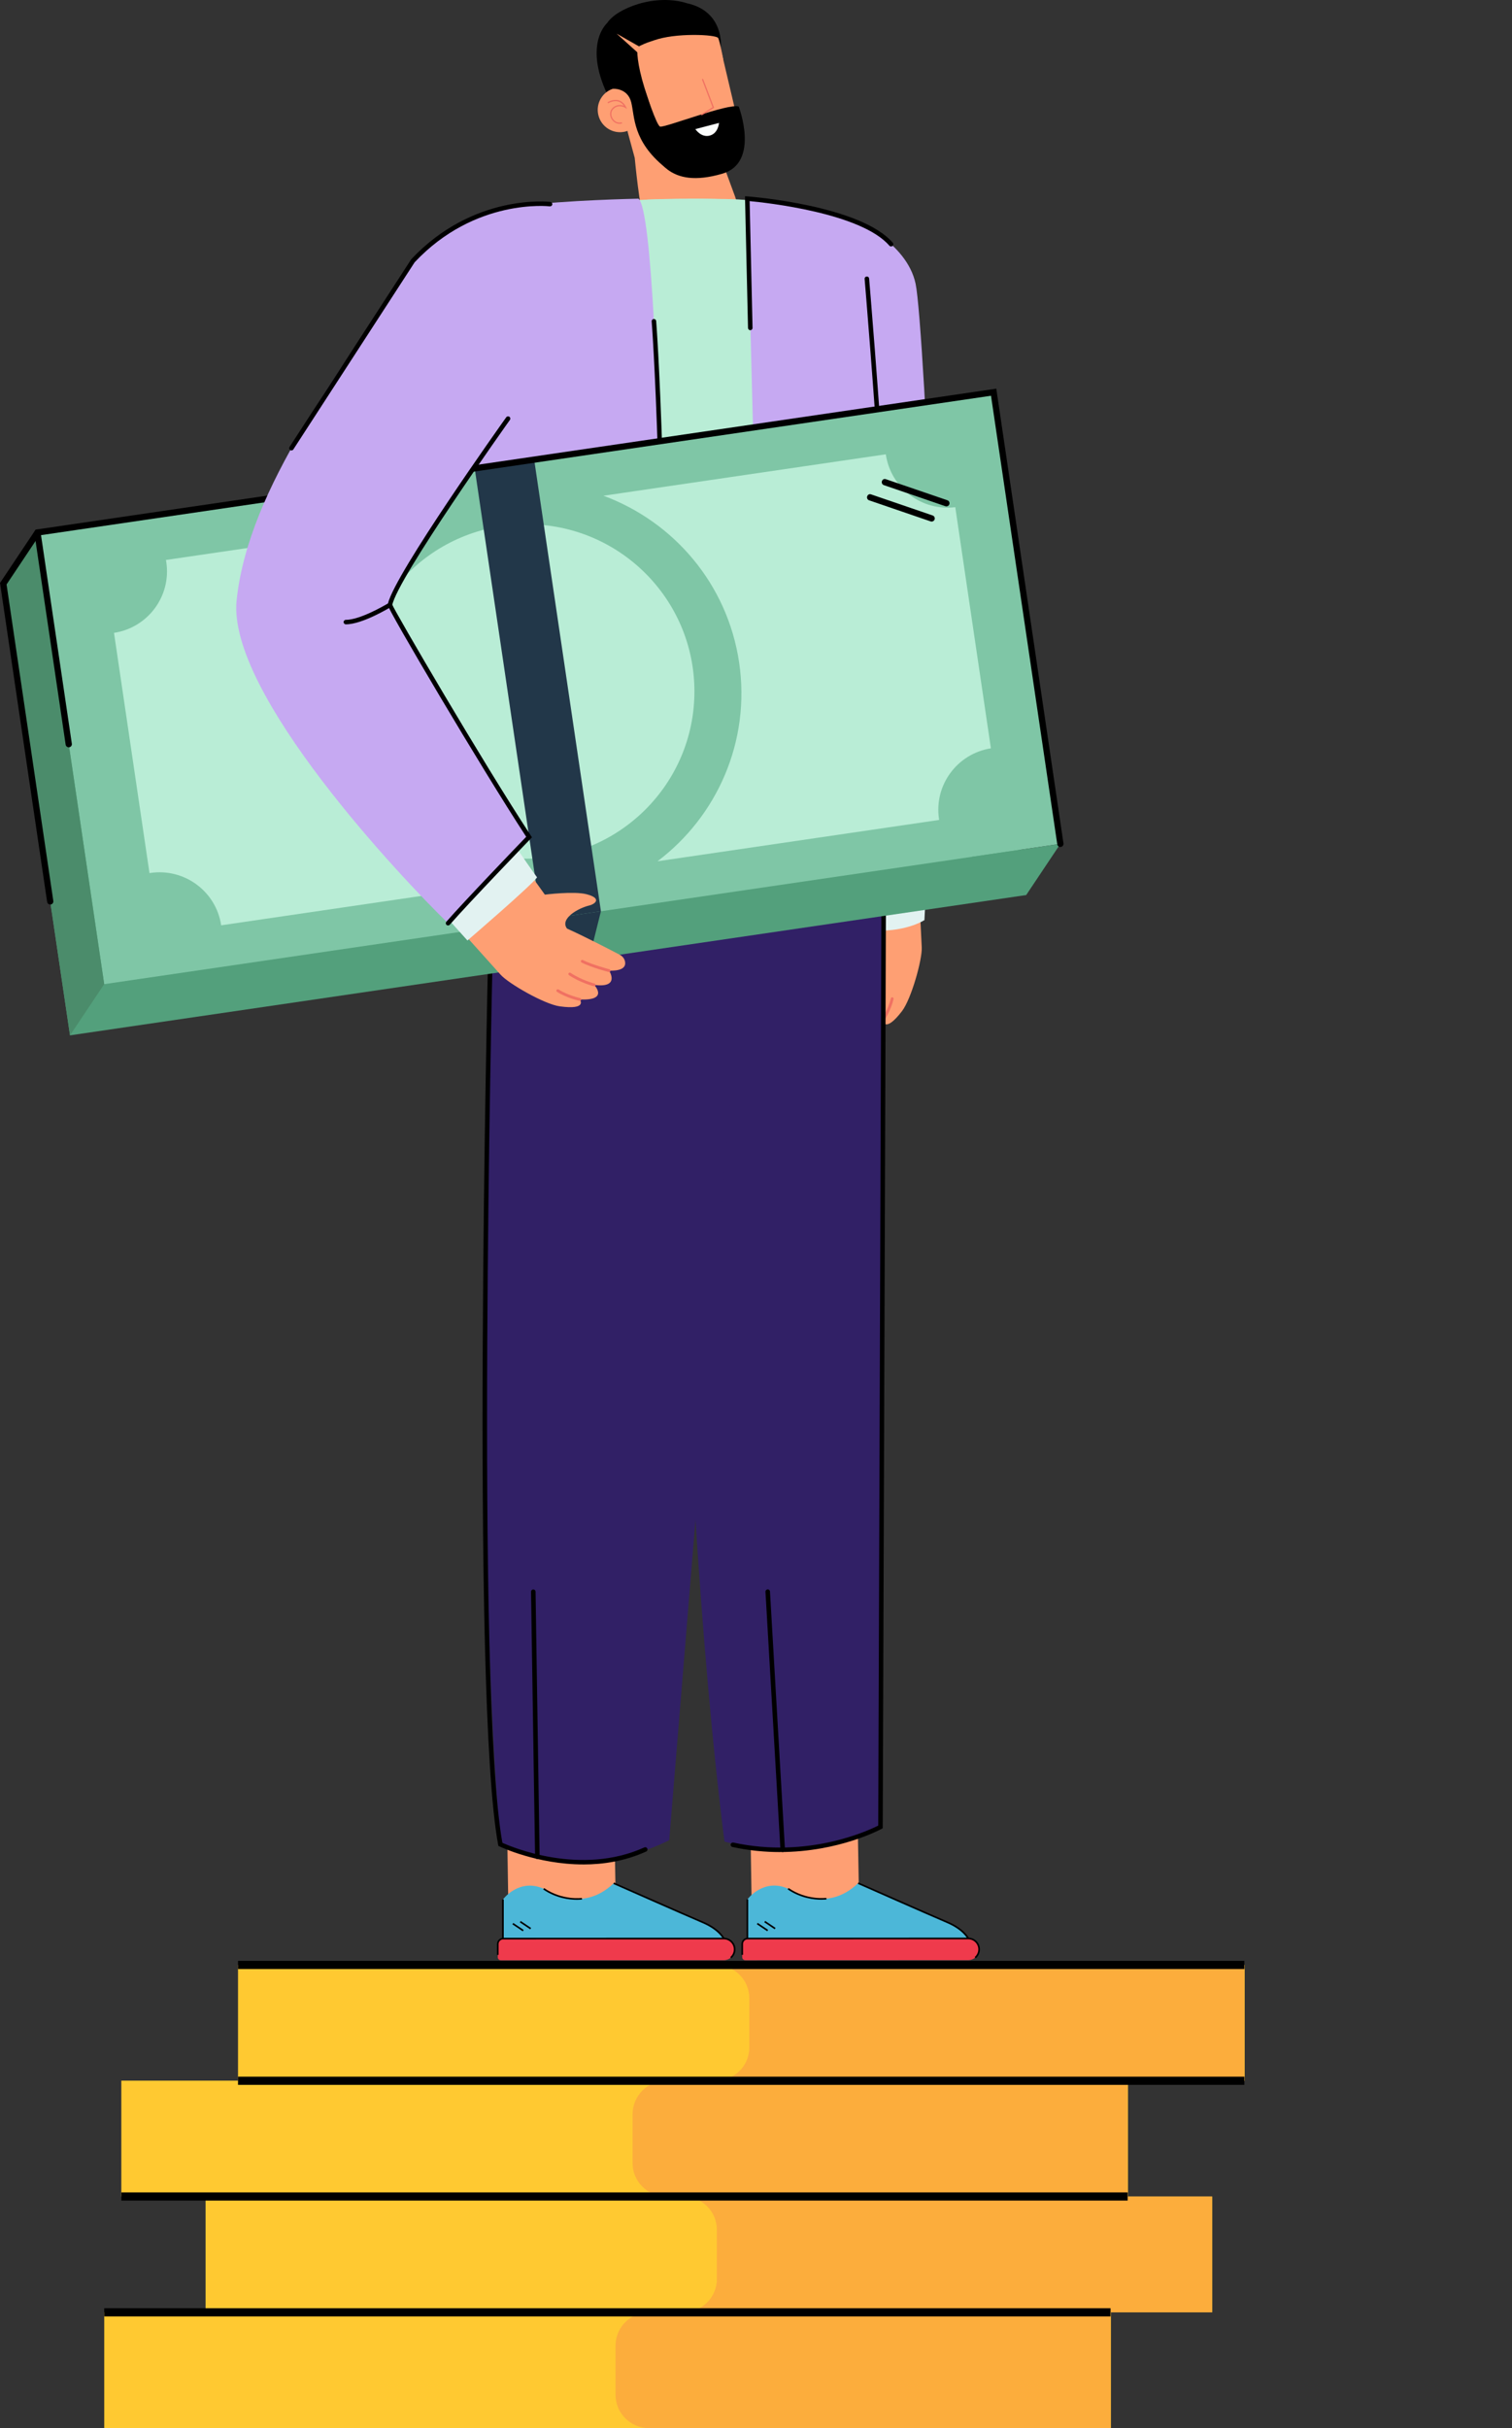<svg width="286" height="459" viewBox="0 0 286 459" fill="none" xmlns="http://www.w3.org/2000/svg">
<rect x="0" y="0" width="286" height="459" fill="#333333" stroke="none"/>
<path d="M210.131 437.104H19.716V458.996H210.131V437.104Z" fill="#FFC931"/>
<path d="M229.3 415.211H38.885V437.107H229.3V415.211Z" fill="#FFC931"/>
<path d="M213.365 393.315H22.949V415.207H213.365V393.315Z" fill="#FFC931"/>
<path d="M235.439 371.442H45.023V393.335H235.439V371.442Z" fill="#FFC931"/>
<g style="mix-blend-mode:multiply" opacity="0.5">
<path d="M213.298 393.335V415.211H229.234V437.104H210.069V459H122.778C119.271 459 116.433 456.182 116.433 452.706V443.398C116.433 439.922 119.275 437.104 122.778 437.104H129.245C132.751 437.104 135.598 434.285 135.598 430.81V421.505C135.598 418.03 132.751 415.211 129.245 415.211H126.011C122.501 415.211 119.658 412.393 119.658 408.917V399.629C119.658 396.153 122.501 393.335 126.011 393.335H135.379C138.89 393.335 141.733 390.516 141.733 387.04V377.732C141.733 374.257 138.89 371.438 135.379 371.438H126.011C125.027 371.438 124.098 371.215 123.266 370.824H213.302V371.438H235.372V393.335H213.302H213.298Z" fill="#F99247"/>
</g>
<path d="M235.373 370.667H45.023V372.213H235.373V370.667Z" fill="black"/>
<path d="M235.373 392.563H45.023V394.109H235.373V392.563Z" fill="black"/>
<path d="M213.298 414.436H22.949V415.982H213.298V414.436Z" fill="black"/>
<path d="M210.065 436.333H19.716V437.879H210.065V436.333Z" fill="black"/>
<path d="M114.855 4.349C114.855 4.349 110.025 8.459 115.375 18.867L117.202 17.313L115.117 11.606L114.855 4.349Z" fill="black"/>
<path d="M135.731 6.701L139.546 22.89C139.546 22.89 141.061 28.312 136.446 30.112L139.058 37.205C140.031 39.843 139.023 42.818 136.614 44.251C135.438 44.951 133.99 45.601 132.268 46.004C126.808 47.28 122.884 43.867 121.943 41.922C121.006 39.976 120.061 29.85 120.061 29.85L118.76 25.071L114.984 6.255L135.735 6.701H135.731Z" fill="#FE9F73"/>
<path d="M121.365 19.822C121.9 22.088 120.498 24.354 118.237 24.883C115.976 25.411 113.707 24.002 113.176 21.736C112.641 19.469 114.043 17.203 116.304 16.674C118.565 16.146 120.834 17.555 121.365 19.822Z" fill="#FE9F73"/>
<path d="M117.562 23.364C116.71 23.564 115.992 23.055 115.652 22.46C115.254 21.755 115.332 20.957 115.855 20.432C116.628 19.657 117.538 19.826 118.022 20.006C117.737 19.583 117.378 19.305 116.956 19.188C116.047 18.929 115.121 19.489 115.109 19.493C115.055 19.528 114.984 19.509 114.949 19.454C114.914 19.399 114.934 19.328 114.988 19.293C115.031 19.27 116.008 18.675 117.019 18.96C117.601 19.125 118.073 19.544 118.417 20.213L118.608 20.589L118.249 20.37C118.198 20.338 116.999 19.618 116.019 20.601C115.476 21.145 115.59 21.881 115.851 22.346C116.125 22.828 116.718 23.321 117.503 23.141C117.511 23.141 117.519 23.137 117.527 23.137C117.589 23.121 117.651 23.16 117.667 23.223C117.683 23.286 117.644 23.348 117.581 23.364C117.573 23.364 117.566 23.368 117.558 23.368L117.562 23.364Z" fill="#F07162"/>
<path d="M139.729 20.131C139.729 20.131 143.798 30.746 136.629 32.837C126.367 35.823 123.957 30.112 122.196 25.392L119.728 15.375L119.377 12.384C120.306 13.046 121.001 13.985 121.361 15.07C122.142 17.426 124.203 23.791 124.871 23.936C125.812 24.143 137.867 19.454 139.733 20.135L139.729 20.131Z" fill="black"/>
<path d="M132.768 21.779C132.721 21.79 132.67 21.771 132.643 21.724C132.608 21.669 132.627 21.599 132.682 21.563L134.783 20.276L132.795 15.066C132.772 15.007 132.803 14.937 132.861 14.913C132.92 14.89 132.99 14.921 133.014 14.98L135.072 20.373L132.803 21.763C132.803 21.763 132.779 21.775 132.768 21.779Z" fill="#F07162"/>
<path d="M131.525 24.409C131.592 24.378 136.004 23.239 136.004 23.239C136.004 23.239 135.879 25.208 134.243 25.634C132.603 26.061 131.529 24.409 131.529 24.409H131.525Z" fill="#FBFDFC"/>
<path d="M119.396 12.576L116.901 11.191L115.972 16.78C115.972 16.78 118.705 16.6 119.392 19.313C120.08 22.025 119.607 26.625 125.781 31.631C131.958 36.637 123.25 22.597 123.079 22.076C122.907 21.556 119.392 12.576 119.392 12.576H119.396Z" fill="black"/>
<path d="M114.855 4.349C116.538 1.667 123.856 -1.347 130.049 0.646V0.638C136.937 2.204 136.441 8.791 136.277 9.018L136.184 8.975C136.25 9.108 136.309 9.245 136.363 9.382C136.363 9.382 136.008 9.03 135.317 8.588L132.45 7.3C130.908 6.854 128.924 6.623 126.527 7.022C124.145 7.417 122.126 8.028 120.564 8.936C120.447 10.431 120.736 13.273 122.536 18.577C125.281 26.672 119.287 17.477 117.061 13.939C116.948 14.725 116.932 15.579 117.046 16.53C117.046 16.53 111.485 9.719 114.855 4.349Z" fill="black"/>
<path d="M136.805 11.249C136.805 11.249 136.184 7.887 135.852 7.198C135.521 6.505 127.601 6.153 123.665 7.66C119.729 9.167 128.664 11.786 128.753 11.762C128.843 11.743 136.805 11.249 136.805 11.249Z" fill="#FE9F73"/>
<path d="M121.419 9.081L116.632 6.361L121.587 10.819L121.419 9.081Z" fill="#FE9F73"/>
<path d="M116.557 364.467L96.221 364.749L95.924 345.647L116.179 343.123L116.557 364.467Z" fill="#FE9F73"/>
<path d="M162.585 364.451L142.252 364.737L141.951 345.636L162.206 343.111L162.585 364.451Z" fill="#FE9F73"/>
<path d="M163.093 192.827C159.988 196.804 159.184 192.886 159.184 192.886C157.298 194.851 156.337 194.479 155.865 193.829C155.521 193.352 155.447 192.733 155.626 192.174C156.196 190.397 157.954 184.979 159.254 181.656C158.949 179.37 155.107 180.337 153.178 181.488C152.182 182.079 150.491 182.22 152.046 179.621C153.315 177.499 157.723 174.156 157.723 174.156L155.701 161.427L173.534 162.253C173.534 162.253 174.229 176.885 174.35 179.088C174.471 181.292 172.402 188.823 170.594 191.168C167.31 195.426 166.974 192.894 166.974 192.894C163.147 197 163.1 192.827 163.1 192.827H163.093Z" fill="#FE9F73"/>
<path d="M161.824 188.083C161.824 187.97 161.757 187.868 161.644 187.829C161.503 187.782 161.355 187.856 161.304 187.993C160.637 189.935 158.969 192.718 158.953 192.749C158.879 192.874 158.918 193.039 159.043 193.113C159.168 193.187 159.332 193.148 159.41 193.023C159.481 192.906 161.121 190.166 161.808 188.169C161.816 188.142 161.824 188.115 161.824 188.087V188.083Z" fill="#F07162"/>
<path d="M165.198 188.142C165.198 188.017 165.112 187.903 164.983 187.876C164.838 187.848 164.698 187.938 164.67 188.083C164.171 190.534 162.878 192.667 162.866 192.686C162.788 192.812 162.831 192.976 162.956 193.05C163.081 193.125 163.245 193.086 163.323 192.96C163.378 192.87 164.674 190.729 165.194 188.185C165.194 188.169 165.198 188.154 165.198 188.138V188.142Z" fill="#F07162"/>
<path d="M169.032 188.796C169.032 188.674 168.95 188.561 168.825 188.533C168.681 188.498 168.54 188.588 168.505 188.733C168.009 190.835 166.755 192.725 166.74 192.745C166.658 192.866 166.693 193.031 166.814 193.113C166.935 193.195 167.103 193.16 167.185 193.039C167.24 192.956 168.509 191.046 169.024 188.85C169.028 188.831 169.032 188.811 169.032 188.796Z" fill="#F07162"/>
<path d="M175.174 167.741L174.858 173.929C174.858 173.929 171.617 176.086 165.658 175.926L167.154 167.741H175.171H175.174Z" fill="#E2F2F1"/>
<path d="M126.586 148.913C126.586 148.913 127.73 274.999 137.035 348.117C137.035 348.117 150.999 352.599 166.549 345.35L167.154 158.613L169.392 130.638L126.586 148.913Z" fill="#312066"/>
<path d="M93.941 150.146C93.941 150.146 88.541 275.046 94.648 348.638C94.648 348.638 108.104 356.916 126.586 347.859L141.159 170.156L149.282 122.14L93.941 150.146Z" fill="#312066"/>
<path d="M110.337 352.442C101.594 352.442 94.558 349.072 94.456 349.025L94.265 348.931L94.226 348.72C89.009 320.651 92.293 182.31 92.324 180.916C92.328 180.685 92.519 180.501 92.754 180.501H92.765C93.003 180.509 93.187 180.701 93.183 180.94C93.148 182.329 89.887 319.876 95.03 348.352C96.764 349.139 109.838 354.674 121.876 349.225C122.091 349.127 122.345 349.225 122.443 349.436C122.54 349.652 122.443 349.902 122.232 350C118.233 351.812 114.125 352.446 110.341 352.446L110.337 352.442Z" fill="black"/>
<path d="M147.535 350.102C144.716 350.102 141.693 349.828 138.538 349.143C138.308 349.092 138.159 348.865 138.21 348.634C138.261 348.403 138.495 348.262 138.718 348.309C152.924 351.401 164.412 345.96 166.123 345.092L166.728 169.408C166.728 169.174 167.157 168.669 167.157 168.434C167.157 162.351 167.157 168.982 167.157 168.982C167.396 168.982 167.587 169.174 167.583 169.408L166.974 345.596L166.755 345.718C166.657 345.773 158.703 350.094 147.531 350.098L147.535 350.102Z" fill="black"/>
<path d="M161.348 41.53C161.348 41.53 171.497 45.652 173.191 53.648C174.886 61.645 179.31 158.233 176.268 167.737H161.387L161.348 41.526V41.53Z" fill="#C6A9F2"/>
<path d="M88.68 97.222L87.899 159.071C87.899 159.071 136.027 172.708 167.153 156.421C167.153 156.421 161.675 47.711 160.695 42.923C159.539 37.283 128.487 36.833 115.53 38.218C115.53 38.218 95.451 37.725 84.713 43.632L88.676 97.226L88.68 97.222Z" fill="#B9EDD6"/>
<path d="M87.876 80.054L87.903 177.848C87.903 177.848 113.527 182.721 125.957 177.836C125.957 177.836 125.84 41.706 120.767 37.557C120.138 37.573 107.369 37.819 98.251 38.943C89.133 40.066 87.876 80.054 87.876 80.054Z" fill="#C6A9F2"/>
<path d="M141.358 37.553C141.358 37.553 143.963 157.278 146.505 175.072C146.505 175.072 156.849 175.753 170.04 171.186C170.04 171.186 167.631 46.286 164.222 42.955C160.817 39.62 141.354 37.557 141.354 37.557L141.358 37.553Z" fill="#C6A9F2"/>
<path d="M122.403 37.729C122.403 37.729 138.503 37.346 141.202 37.851C141.202 37.851 139.085 44.168 138.734 44.419C138.386 44.673 127.96 46.791 127.96 46.791C127.96 46.791 124.403 44.709 124.243 43.996C124.082 43.284 122.403 37.729 122.403 37.729Z" fill="#B9EDD6"/>
<path d="M87.884 111.532C87.645 111.532 87.454 111.341 87.454 111.106L87.446 90.944C87.446 90.709 87.638 90.517 87.876 90.517C88.114 90.517 88.305 90.709 88.305 90.944L88.313 111.106C88.313 111.341 88.122 111.532 87.884 111.532Z" fill="black"/>
<path d="M125.957 178.259C125.718 178.259 125.531 178.071 125.531 177.836C125.718 91.167 123.29 61.047 123.266 60.753C123.247 60.522 123.422 60.319 123.657 60.299C123.887 60.287 124.098 60.452 124.117 60.682C124.141 60.976 126.57 91.12 126.386 177.836C126.386 178.067 126.195 178.255 125.957 178.255V178.259Z" fill="black"/>
<path d="M170.039 171.593H170.031C169.793 171.589 169.61 171.401 169.614 171.17C170.438 133.969 163.616 53.523 163.545 52.713C163.526 52.486 163.702 52.286 163.936 52.271C164.186 52.255 164.381 52.42 164.397 52.647C164.467 53.457 171.293 133.942 170.469 171.186C170.465 171.409 170.274 171.589 170.039 171.589V171.593Z" fill="black"/>
<path d="M141.921 62.42C141.69 62.42 141.499 62.236 141.491 62.005L140.917 37.091L141.389 37.127C142.26 37.193 162.804 38.864 168.872 45.887C169.028 46.067 169.005 46.333 168.829 46.489C168.65 46.642 168.38 46.623 168.224 46.442C162.878 40.254 144.943 38.313 141.796 38.019L142.346 61.982C142.35 62.217 142.163 62.413 141.928 62.416H141.921V62.42Z" fill="black"/>
<path d="M55.138 126.696C57.75 113.478 52.018 105.129 47.734 100.725C46.258 104.952 45.204 109.211 44.758 113.462C44.161 119.165 47.246 126.704 51.979 134.575C53.361 132.614 54.474 130.047 55.138 126.692V126.696Z" fill="#FEC786"/>
<path d="M89.189 49.265C89.278 49.265 89.364 49.225 89.423 49.147C92.23 45.417 96.815 43.902 96.862 43.886C97.014 43.836 97.096 43.675 97.049 43.522C96.998 43.37 96.834 43.288 96.682 43.334C96.487 43.397 91.875 44.92 88.958 48.799C88.861 48.928 88.888 49.108 89.017 49.206C89.067 49.245 89.13 49.265 89.192 49.265H89.189Z" fill="#21111D"/>
<path d="M89.735 51.946C89.825 51.946 89.911 51.907 89.97 51.828C92.777 48.098 97.362 46.583 97.409 46.568C97.561 46.517 97.643 46.356 97.596 46.203C97.545 46.051 97.381 45.969 97.229 46.016C97.034 46.078 92.422 47.601 89.505 51.48C89.407 51.609 89.435 51.789 89.564 51.887C89.614 51.926 89.677 51.946 89.739 51.946H89.735Z" fill="#21111D"/>
<path d="M101.641 351.417C101.407 351.417 101.216 351.229 101.212 350.998L100.446 300.892C100.446 300.657 100.63 300.461 100.868 300.457H100.876C101.11 300.457 101.301 300.645 101.305 300.876L102.071 350.978C102.071 351.213 101.887 351.409 101.649 351.413H101.641V351.417Z" fill="black"/>
<path d="M148.051 350.11C147.825 350.11 147.637 349.933 147.626 349.706L144.791 300.896C144.779 300.661 144.958 300.461 145.193 300.446C145.431 300.422 145.63 300.61 145.646 300.849L148.481 349.659C148.492 349.894 148.313 350.094 148.079 350.11C148.071 350.11 148.063 350.11 148.055 350.11H148.051Z" fill="black"/>
<path d="M0.621 110.339L13.242 195.716L194.11 169.193L181.489 83.816L0.621 110.339Z" fill="#53A07C"/>
<path d="M100.876 170.861C118.405 170.861 132.615 156.708 132.615 139.249C132.615 121.791 118.405 107.638 100.876 107.638C83.347 107.638 69.137 121.791 69.137 139.249C69.137 156.708 83.347 170.861 100.876 170.861Z" fill="#B9EDD6"/>
<path d="M7.088 100.659L19.709 186.04L200.577 159.513L187.952 74.136L7.088 100.659Z" fill="#7FC6A6"/>
<path d="M99.614 162.316C117.143 162.316 131.353 148.163 131.353 130.704C131.353 113.246 117.143 99.093 99.614 99.093C82.085 99.093 67.875 113.246 67.875 130.704C67.875 148.163 82.085 162.316 99.614 162.316Z" fill="#B9EDD6"/>
<path d="M194.11 169.193L200.576 159.513L183.828 161.971L194.11 169.193Z" fill="#53A07C"/>
<path d="M7.088 100.659L0.621 110.339L9.669 118.112L7.088 100.659Z" fill="#53A07C"/>
<path d="M13.242 195.716L19.708 186.04L7.088 100.659L0.621 110.339L13.242 195.716Z" fill="#4B8C6B"/>
<path d="M89.79 88.532L102.415 173.91L113.665 172.262L101.04 86.881L89.79 88.532Z" fill="#223749"/>
<path d="M113.665 172.262L111.404 181.32L100.755 182.881L102.414 173.91L113.665 172.262Z" fill="#223749"/>
<path d="M9.341 170.966C9.419 170.99 9.501 170.994 9.587 170.982C9.911 170.935 10.133 170.634 10.086 170.313L1.242 110.479L7.435 101.207L187.452 74.809L199.986 159.603C200.033 159.928 200.334 160.151 200.658 160.1C200.982 160.053 201.205 159.752 201.158 159.431L188.451 73.47L187.866 73.556L6.74 100.114L0 110.201L0.035 110.429L8.915 170.485C8.95 170.724 9.122 170.908 9.341 170.966Z" fill="black"/>
<path d="M12.843 141.245C12.921 141.269 13.003 141.273 13.089 141.261C13.413 141.214 13.636 140.913 13.589 140.592L7.673 100.576C7.626 100.251 7.321 100.028 7.001 100.079C6.677 100.126 6.454 100.428 6.501 100.749L12.417 140.764C12.452 141.003 12.624 141.187 12.843 141.245Z" fill="black"/>
<path d="M139.812 125.248C137.609 110.354 127.39 98.608 114.152 93.711L167.556 85.878C167.556 85.878 167.556 85.906 167.56 85.918C168.497 92.255 174.343 96.658 180.692 95.875L187.432 141.457C181.055 142.471 176.666 148.405 177.611 154.785C177.623 154.855 177.635 154.926 177.646 154.996L124.368 162.809C135.625 154.319 142.01 140.142 139.812 125.244V125.248Z" fill="#B9EDD6"/>
<path d="M86.372 168.383L41.837 174.916C40.876 168.5 34.882 164.069 28.435 165.017C28.381 165.024 28.33 165.036 28.275 165.044L21.562 119.631C27.982 118.652 32.41 112.695 31.462 106.291C31.438 106.142 31.411 105.998 31.387 105.853L76.157 99.289C64.899 107.779 58.515 121.956 60.713 136.854C62.916 151.747 73.135 163.494 86.372 168.391V168.383Z" fill="#B9EDD6"/>
<path d="M178.849 95.695C179.15 95.781 179.47 95.617 179.572 95.32C179.677 95.01 179.513 94.674 179.204 94.568L167.572 90.587C167.224 90.458 166.924 90.646 166.818 90.955C166.713 91.264 166.877 91.601 167.185 91.707L178.818 95.688C178.818 95.688 178.841 95.695 178.849 95.699V95.695Z" fill="black"/>
<path d="M176.061 98.568C176.362 98.654 176.682 98.49 176.783 98.193C176.889 97.883 176.725 97.547 176.416 97.441L164.784 93.46C164.436 93.319 164.135 93.519 164.03 93.828C163.925 94.138 164.089 94.474 164.397 94.58L176.03 98.561C176.03 98.561 176.053 98.568 176.061 98.572V98.568Z" fill="black"/>
<path d="M112.388 186.177C117.401 186.839 115.215 183.484 115.215 183.484C117.944 183.566 118.366 182.631 118.241 181.836C118.151 181.257 117.769 180.764 117.245 180.49C115.59 179.621 110.517 176.99 107.253 175.534C105.859 173.691 109.279 171.694 111.466 171.166C112.591 170.892 113.899 169.808 110.958 169.044C108.557 168.418 103.063 169.119 103.063 169.119L95.534 158.636L83.409 171.69C83.409 171.69 93.222 182.599 94.691 184.251C96.159 185.903 102.934 189.825 105.878 190.232C111.216 190.972 109.674 188.933 109.674 188.933C115.293 189.183 112.388 186.181 112.388 186.181V186.177Z" fill="#FE9F73"/>
<path d="M109.95 181.911C109.868 181.832 109.845 181.707 109.9 181.601C109.966 181.472 110.126 181.417 110.255 181.484C112.102 182.4 115.249 183.218 115.281 183.23C115.421 183.265 115.507 183.41 115.472 183.555C115.433 183.696 115.289 183.782 115.148 183.746C115.015 183.711 111.915 182.905 110.021 181.962C109.993 181.95 109.974 181.934 109.954 181.915L109.95 181.911Z" fill="#F07162"/>
<path d="M107.589 184.31C107.499 184.224 107.483 184.079 107.554 183.973C107.636 183.852 107.8 183.821 107.925 183.903C110.006 185.296 112.431 185.915 112.454 185.923C112.599 185.958 112.685 186.103 112.65 186.244C112.615 186.385 112.47 186.471 112.326 186.436C112.224 186.408 109.791 185.79 107.628 184.341C107.616 184.334 107.601 184.322 107.589 184.31Z" fill="#F07162"/>
<path d="M105.32 187.457C105.234 187.371 105.215 187.234 105.281 187.124C105.359 186.999 105.523 186.964 105.648 187.042C107.479 188.193 109.709 188.663 109.733 188.671C109.877 188.702 109.971 188.843 109.939 188.984C109.908 189.129 109.768 189.219 109.623 189.191C109.529 189.172 107.276 188.698 105.363 187.492C105.347 187.481 105.332 187.469 105.32 187.457Z" fill="#F07162"/>
<path d="M106.108 38.501C106.108 38.501 85.19 36.606 74.76 53.837C65.228 69.576 47.035 91.695 44.758 113.466C42.919 131.065 76.091 166.136 84.752 174.521L100.079 158.233C100.079 158.233 75.662 119.686 73.764 114.93C72.038 110.605 107.725 63.681 107.725 63.681L106.108 38.501Z" fill="#C6A9F2"/>
<path d="M85.123 174.125L88.419 177.785C88.419 177.785 100.7 167.232 101.586 165.843C101.375 165.631 97.892 160.558 97.892 160.558L85.123 174.125Z" fill="#E2F2F1"/>
<path d="M84.752 174.947C84.65 174.947 84.553 174.912 84.471 174.841C84.291 174.685 84.276 174.419 84.428 174.239C87.927 170.242 97.873 159.905 99.532 158.182C91.004 145.136 73.334 115.188 73.33 114.347C73.33 114.112 73.521 113.92 73.756 113.92C73.963 113.92 74.138 114.069 74.177 114.261C74.677 115.58 91.242 143.985 100.434 157.998L100.622 158.284L100.387 158.527C100.274 158.648 88.864 170.469 85.076 174.798C84.99 174.896 84.873 174.943 84.752 174.943V174.947Z" fill="black"/>
<path d="M65.423 118.022C65.184 118.022 64.993 117.83 64.993 117.595C64.993 117.361 65.184 117.169 65.423 117.169C68.027 117.169 72.498 114.597 73.385 114.073C74.802 108.299 94.885 80.097 95.752 78.884C95.889 78.692 96.154 78.645 96.35 78.782C96.541 78.919 96.588 79.185 96.451 79.377C96.24 79.674 75.142 109.297 74.185 114.421L74.15 114.609L73.99 114.707C73.771 114.844 68.554 118.022 65.427 118.022H65.423Z" fill="black"/>
<path d="M55.125 85.15C55.047 85.15 54.965 85.127 54.895 85.084C54.696 84.955 54.641 84.692 54.766 84.493L77.774 49.026C89.539 36.484 103.952 38.144 104.097 38.164C104.331 38.195 104.499 38.406 104.468 38.641C104.437 38.876 104.218 39.037 103.991 39.009C103.851 38.993 89.879 37.4 78.43 49.582L55.488 84.955C55.406 85.08 55.27 85.15 55.129 85.15H55.125Z" fill="black"/>
<path d="M141.214 366.432H159.356L166.709 358.443L180.165 366.42H183.063C184.062 366.42 184.976 367.09 185.163 368.068C185.417 369.383 184.414 370.53 183.141 370.534L140.96 370.546C140.651 370.546 140.397 370.295 140.397 369.986V367.25C140.397 366.8 140.765 366.432 141.217 366.432H141.214Z" fill="#EF3A4C"/>
<path d="M141.374 366.455V359.038C141.374 359.038 144.428 354.94 149.078 357.03C149.078 357.03 156.115 362.001 162.316 355.981L177.721 362.78C177.721 362.78 181.946 364.185 183.09 366.44L141.374 366.451V366.455Z" fill="#4CB7D8"/>
<path d="M141.526 359.038H141.218V366.416H141.526V359.038Z" fill="black"/>
<path d="M155.385 359.112C155.974 359.112 156.33 359.061 156.341 359.061L156.294 358.756C156.259 358.76 152.624 359.269 149.164 356.901L148.988 357.155C151.464 358.854 154.033 359.112 155.381 359.112H155.385Z" fill="black"/>
<path d="M145.122 365.07L145.294 364.811L143.326 363.492L143.154 363.747L145.122 365.07Z" fill="black"/>
<path d="M146.532 364.694L146.703 364.44L144.735 363.117L144.563 363.375L146.532 364.694Z" fill="black"/>
<path d="M182.996 366.498L183.277 366.365C183.242 366.291 182.398 364.569 179.243 363.23C176.147 361.915 162.515 355.899 162.378 355.84L162.253 356.122C162.39 356.184 176.022 362.201 179.122 363.516C182.156 364.804 182.988 366.483 182.996 366.498Z" fill="black"/>
<path d="M184.574 370.174C185.074 369.751 185.359 369.137 185.359 368.487C185.359 367.27 184.363 366.275 183.141 366.279L141.432 366.291C140.776 366.291 140.241 366.823 140.241 367.477V369.528H140.55V367.477C140.55 366.992 140.944 366.6 141.428 366.6L183.137 366.589C184.191 366.589 185.046 367.442 185.046 368.491C185.046 369.051 184.8 369.579 184.371 369.943L184.57 370.178L184.574 370.174Z" fill="black"/>
<path d="M94.975 366.444H113.118L120.471 358.455L133.927 366.432H136.824C137.824 366.432 138.738 367.101 138.925 368.08C139.179 369.395 138.175 370.542 136.902 370.542L94.722 370.554C94.413 370.554 94.159 370.303 94.159 369.994V367.258C94.159 366.808 94.526 366.44 94.979 366.44L94.975 366.444Z" fill="#EF3A4C"/>
<path d="M95.136 366.467V359.05C95.136 359.05 98.189 354.951 102.84 357.042C102.84 357.042 109.877 362.013 116.078 355.993L131.483 362.792C131.483 362.792 135.708 364.197 136.852 366.451L95.136 366.463V366.467Z" fill="#4CB7D8"/>
<path d="M95.288 359.05H94.98V366.428H95.288V359.05Z" fill="black"/>
<path d="M109.146 359.128C109.736 359.128 110.091 359.077 110.103 359.077L110.056 358.772C110.021 358.776 106.385 359.284 102.926 356.916L102.75 357.171C105.226 358.87 107.795 359.128 109.142 359.128H109.146Z" fill="black"/>
<path d="M98.884 365.081L99.056 364.827L97.088 363.504L96.916 363.762L98.884 365.081Z" fill="black"/>
<path d="M100.293 364.706L100.465 364.451L98.497 363.132L98.325 363.387L100.293 364.706Z" fill="black"/>
<path d="M136.758 366.514L137.039 366.381C137.004 366.307 136.16 364.584 133.005 363.246C129.908 361.931 116.276 355.914 116.14 355.856L116.015 356.137C116.151 356.196 129.783 362.216 132.884 363.531C135.918 364.819 136.75 366.498 136.758 366.514Z" fill="black"/>
<path d="M138.335 370.186C138.835 369.763 139.12 369.148 139.12 368.499C139.12 367.281 138.125 366.287 136.902 366.291L95.194 366.303C94.538 366.303 94.003 366.835 94.003 367.489V369.54H94.311V367.489C94.311 367.003 94.706 366.612 95.19 366.612L136.898 366.6C137.953 366.6 138.808 367.454 138.808 368.503C138.808 369.062 138.562 369.591 138.132 369.955L138.332 370.19L138.335 370.186Z" fill="black"/>
</svg>

